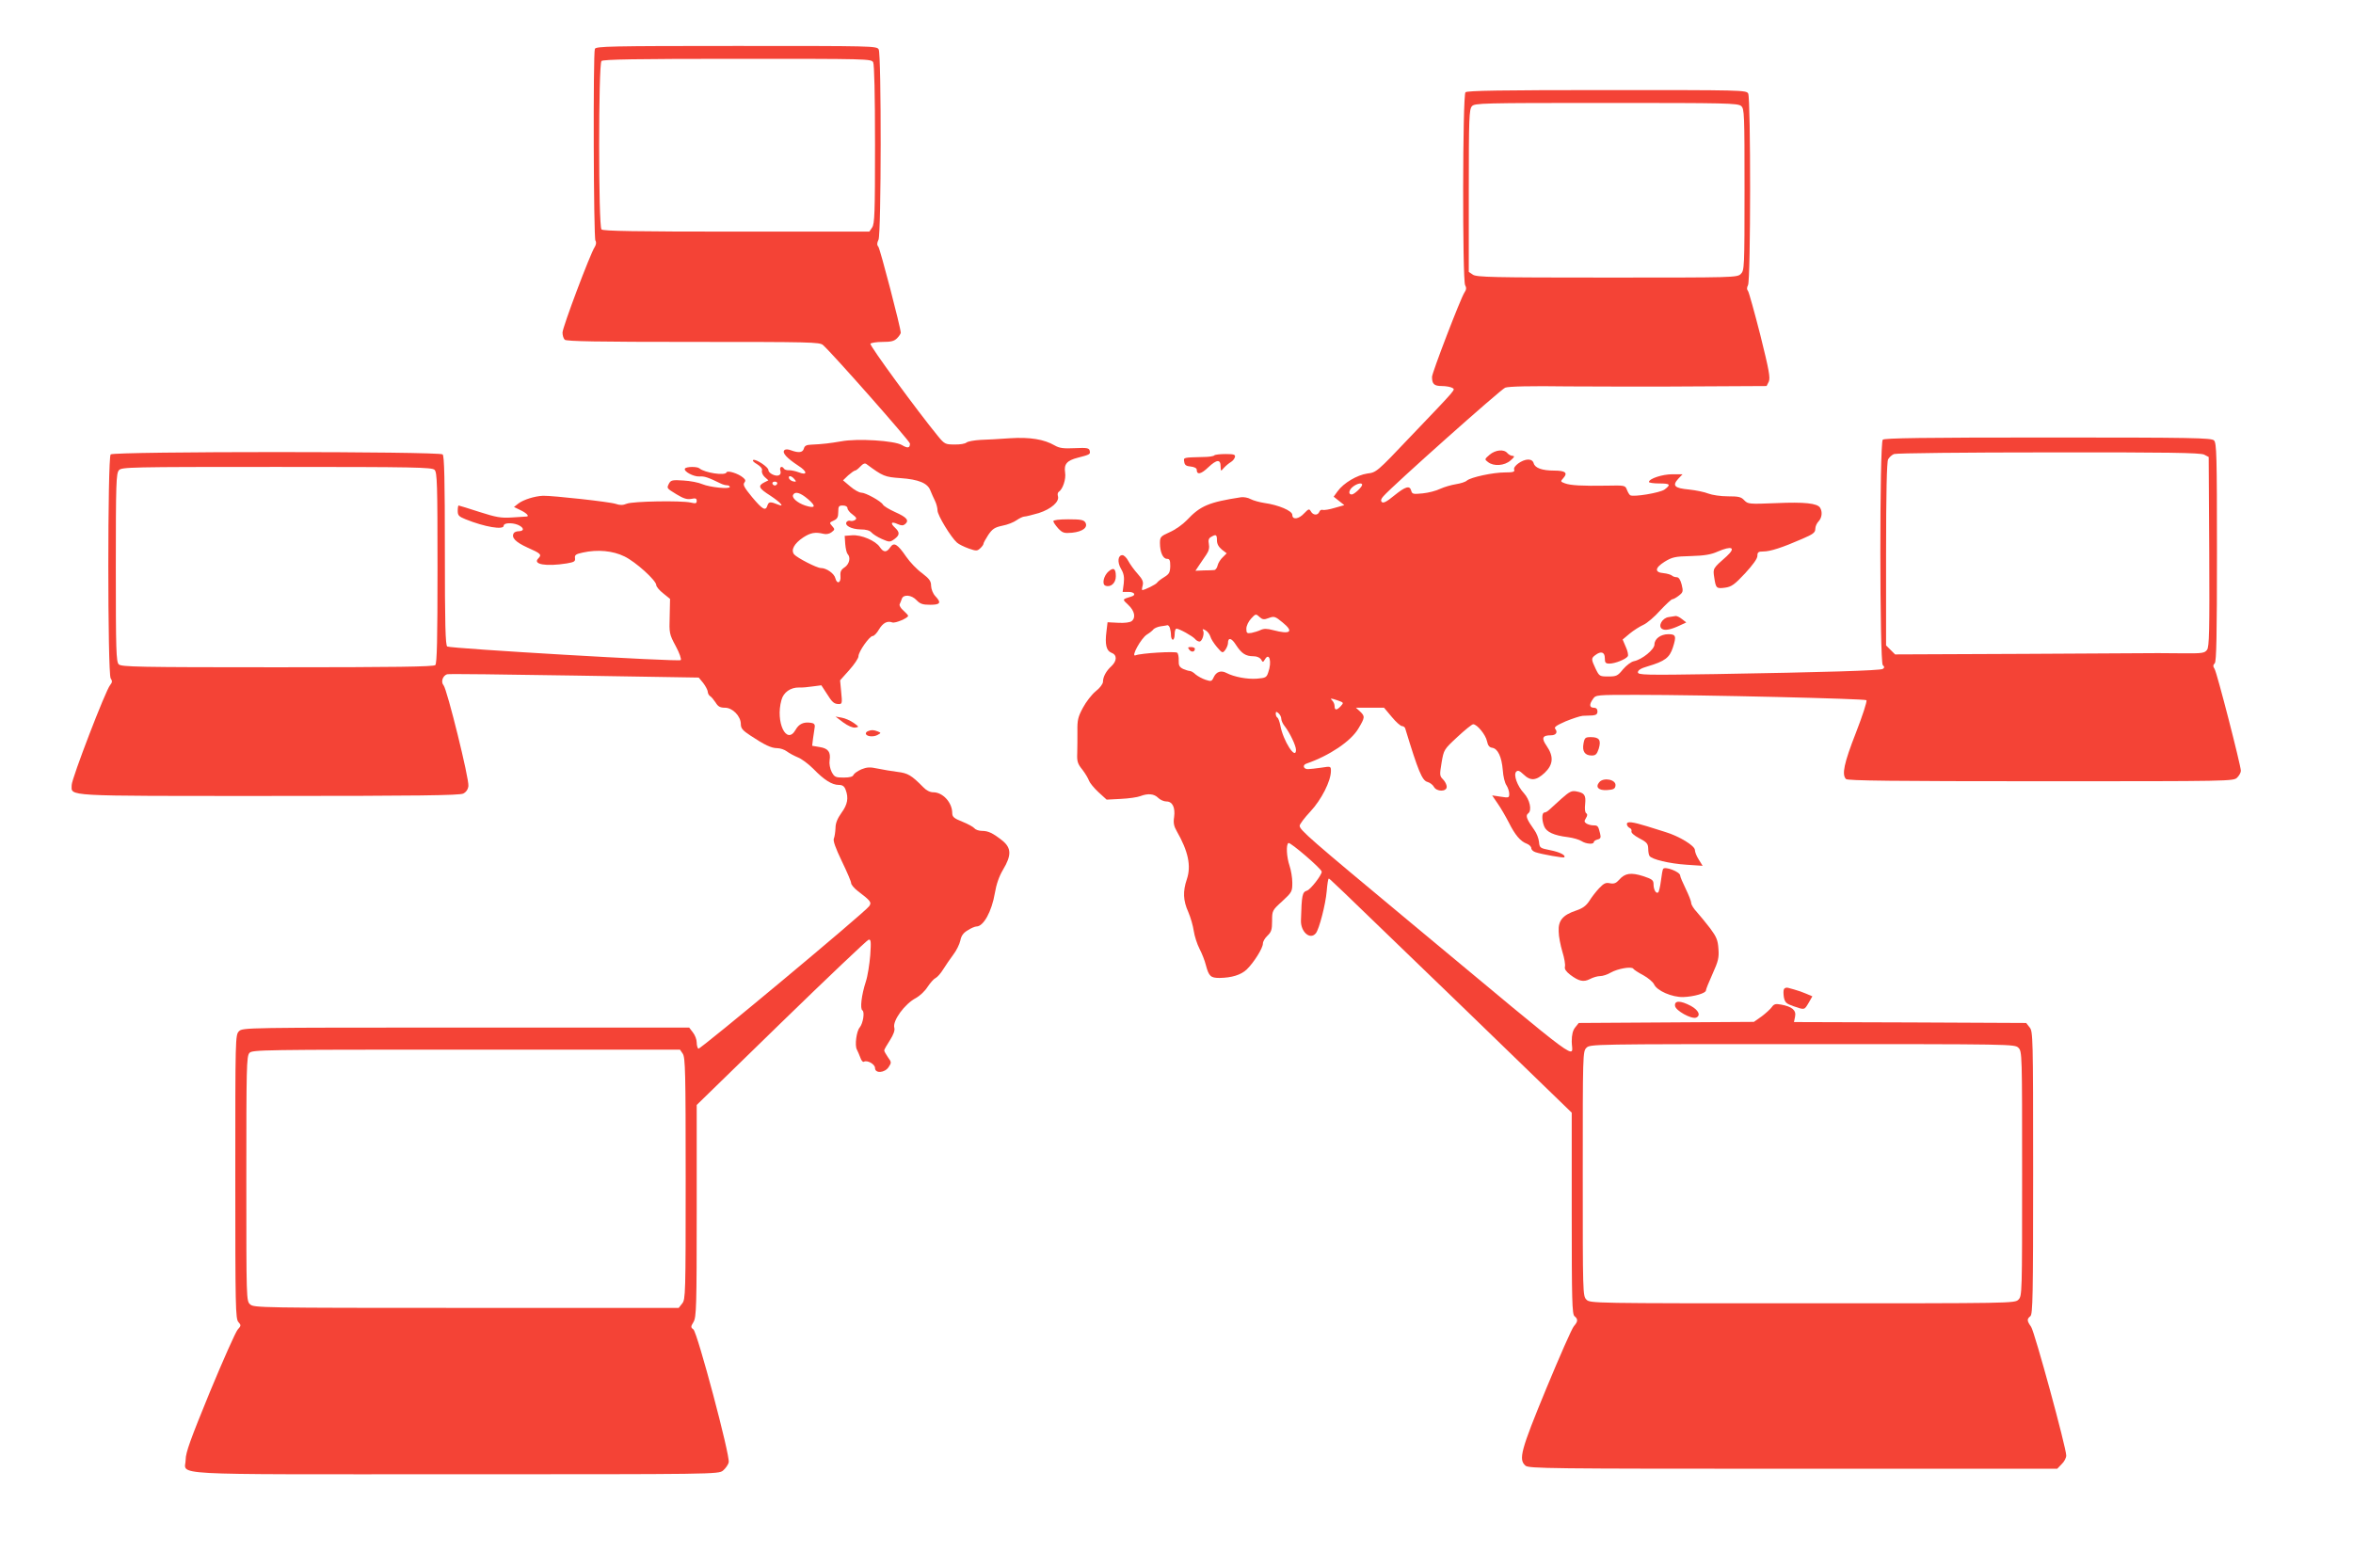 <?xml version="1.0" standalone="no"?>
<!DOCTYPE svg PUBLIC "-//W3C//DTD SVG 20010904//EN"
 "http://www.w3.org/TR/2001/REC-SVG-20010904/DTD/svg10.dtd">
<svg version="1.0" xmlns="http://www.w3.org/2000/svg"
 width="1280pt" height="853pt" viewBox="0 0 1280 853"
 preserveAspectRatio="xMidYMid meet">
<g transform="translate(0,853) scale(0.1,-0.1)"
fill="#f44336" stroke="none">
<path d="M3236 8264 c-10 -25 -7 -1028 3 -1043 6 -9 4 -22 -4 -35 -25 -38
-175 -437 -175 -465 0 -15 5 -32 12 -39 9 -9 178 -12 699 -12 640 0 688 -1
706 -17 52 -46 473 -523 473 -536 0 -25 -12 -27 -44 -8 -40 24 -242 37 -331
20 -59 -10 -97 -15 -163 -18 -25 -1 -35 -6 -39 -21 -6 -22 -28 -25 -69 -10
-18 7 -31 7 -37 1 -14 -14 13 -43 75 -84 51 -32 52 -56 2 -36 -16 6 -39 11
-51 11 -12 -1 -25 3 -28 8 -11 18 -26 10 -20 -10 4 -13 1 -22 -9 -26 -18 -7
-56 12 -56 29 0 16 -66 60 -82 55 -7 -3 2 -13 20 -23 21 -13 30 -25 27 -35 -3
-9 4 -25 15 -35 l20 -18 -22 -11 c-37 -19 -31 -32 32 -72 56 -37 81 -65 43
-49 -42 17 -51 16 -58 -4 -10 -33 -26 -24 -84 45 -41 50 -51 67 -42 78 8 10 7
17 -7 28 -25 22 -86 41 -90 28 -7 -19 -119 -2 -147 22 -12 11 -72 10 -79 -1
-9 -15 47 -45 79 -43 26 2 46 -4 117 -39 10 -5 25 -9 33 -9 8 0 15 -4 15 -9 0
-13 -108 -2 -149 15 -20 9 -66 18 -103 20 -59 4 -68 2 -78 -15 -14 -28 -15
-26 40 -60 38 -23 57 -29 80 -25 24 5 30 3 30 -11 0 -14 -6 -15 -32 -9 -54 12
-316 7 -348 -6 -22 -9 -37 -9 -61 -1 -32 11 -341 45 -395 44 -46 -2 -106 -21
-134 -42 l-24 -19 37 -18 c33 -16 49 -34 30 -34 -5 0 -39 -2 -78 -5 -60 -4
-86 1 -177 30 -59 19 -110 35 -113 35 -3 0 -5 -13 -5 -29 0 -25 6 -31 43 -46
104 -42 207 -59 207 -35 0 16 44 18 77 5 35 -15 37 -35 3 -35 -10 0 -22 -5
-25 -10 -15 -24 9 -49 75 -79 72 -32 79 -38 58 -59 -32 -32 42 -45 155 -27 41
7 47 11 45 28 -3 18 5 23 42 31 81 18 164 10 227 -21 62 -30 173 -131 173
-156 0 -8 17 -29 38 -45 l37 -30 -2 -95 c-3 -91 -2 -97 33 -162 20 -37 32 -71
27 -76 -10 -10 -1252 63 -1270 74 -10 6 -13 122 -13 521 0 385 -3 515 -12 524
-17 17 -1789 17 -1806 0 -17 -17 -17 -1190 0 -1218 10 -15 9 -22 -3 -37 -24
-27 -209 -509 -209 -543 0 -63 -61 -60 1075 -60 807 0 1035 3 1055 13 16 8 26
23 28 41 5 38 -116 526 -135 548 -16 18 -5 52 19 60 7 3 318 -1 691 -7 l678
-11 24 -29 c13 -17 24 -38 25 -47 0 -9 6 -21 13 -25 7 -4 20 -20 30 -35 13
-22 25 -28 51 -28 41 0 86 -46 86 -89 0 -23 10 -35 53 -63 77 -51 113 -68 145
-68 16 0 40 -8 53 -18 13 -10 40 -24 59 -32 19 -7 57 -35 84 -62 59 -61 102
-88 139 -88 20 0 30 -7 37 -26 17 -44 11 -80 -22 -125 -22 -31 -33 -56 -33
-84 -1 -22 -5 -48 -9 -57 -5 -12 9 -51 43 -122 28 -58 51 -111 51 -120 0 -8
16 -28 36 -43 71 -54 77 -62 62 -83 -24 -34 -919 -780 -929 -775 -5 4 -9 19
-9 34 0 16 -9 40 -21 55 l-20 26 -1215 0 c-1201 0 -1214 0 -1234 -20 -20 -20
-20 -33 -20 -792 0 -706 1 -773 17 -790 15 -17 15 -20 -4 -41 -11 -12 -79
-165 -152 -341 -104 -254 -131 -328 -131 -366 0 -88 -148 -80 1467 -80 1411 0
1431 0 1456 20 13 11 28 31 31 45 9 34 -170 705 -192 723 -15 11 -15 15 1 41
15 27 17 80 17 605 l0 575 460 448 c253 246 467 449 475 451 13 3 14 -10 9
-85 -4 -48 -14 -113 -24 -143 -24 -74 -32 -147 -19 -156 14 -8 4 -71 -14 -93
-18 -20 -28 -98 -16 -120 5 -9 13 -29 19 -44 5 -16 14 -26 19 -23 18 11 61
-13 61 -34 0 -31 53 -27 74 5 16 24 16 27 -4 54 -11 16 -20 32 -20 37 0 4 14
29 31 55 20 31 28 55 24 68 -11 37 56 130 118 162 20 11 48 37 62 59 14 21 33
44 44 49 11 6 30 28 42 48 13 21 38 57 55 80 17 22 34 57 38 76 5 26 16 42 40
56 18 12 40 21 48 21 38 0 83 81 100 182 8 48 23 91 45 128 46 77 45 117 -4
157 -52 41 -77 53 -111 53 -16 0 -35 6 -41 14 -7 8 -36 24 -66 36 -46 18 -55
27 -55 47 0 57 -51 113 -103 113 -18 0 -38 10 -55 28 -64 65 -83 76 -140 83
-31 4 -80 12 -108 18 -41 9 -58 8 -88 -4 -20 -9 -39 -22 -43 -30 -3 -10 -20
-15 -54 -15 -44 0 -50 3 -65 31 -9 18 -14 45 -11 63 7 45 -8 65 -54 72 l-41 7
5 41 c4 23 7 50 9 61 2 14 -4 21 -21 23 -39 6 -65 -6 -83 -38 -49 -87 -111 42
-77 162 11 42 50 69 96 68 16 -1 49 2 75 6 l46 6 28 -43 c31 -50 41 -59 68
-59 17 0 18 6 12 65 l-6 64 50 56 c27 30 50 64 50 75 0 25 60 110 77 110 8 0
23 16 34 35 22 37 46 49 73 39 16 -6 86 24 86 36 0 4 -12 16 -26 29 -14 12
-23 27 -20 34 3 7 9 20 12 30 9 25 53 21 80 -8 19 -20 33 -25 74 -25 56 0 62
11 28 47 -13 14 -22 37 -23 56 0 26 -9 38 -49 69 -28 20 -66 60 -86 89 -48 70
-67 81 -87 52 -20 -30 -37 -29 -57 1 -22 34 -101 68 -151 64 l-40 -3 3 -45 c2
-25 8 -49 13 -54 18 -19 9 -55 -16 -72 -20 -13 -25 -24 -23 -47 4 -38 -19 -48
-28 -12 -6 25 -48 55 -79 55 -22 0 -128 55 -145 74 -19 24 0 59 49 92 40 26
65 31 111 20 15 -4 33 0 44 9 18 14 18 16 3 33 -16 18 -16 19 8 30 20 9 25 19
25 47 0 31 3 35 25 35 15 0 25 -6 25 -14 0 -8 12 -24 28 -35 22 -17 24 -22 13
-30 -8 -5 -20 -7 -27 -4 -6 2 -15 -1 -19 -7 -12 -19 27 -39 76 -40 31 0 51 -6
60 -17 8 -9 33 -25 56 -35 41 -18 44 -18 68 -1 30 22 31 37 3 63 -27 25 -19
35 15 19 21 -9 30 -9 41 0 23 20 9 37 -54 65 -33 15 -63 33 -67 41 -11 19 -94
65 -118 65 -11 0 -38 15 -60 34 l-39 33 28 27 c16 14 33 26 37 26 5 0 18 10
29 22 15 16 25 20 34 13 89 -66 99 -70 185 -76 98 -7 147 -27 162 -67 6 -15
17 -40 25 -56 8 -16 14 -40 14 -53 0 -26 73 -146 106 -175 10 -9 39 -23 64
-32 40 -14 46 -14 62 1 10 9 18 20 18 25 0 5 12 26 26 48 22 32 34 41 76 50
28 5 63 19 78 30 16 11 35 20 43 20 8 0 43 9 78 19 68 22 113 62 104 92 -3 9
-1 20 4 23 22 14 41 69 35 106 -7 45 10 65 69 80 66 17 69 19 65 37 -3 16 -14
18 -81 15 -62 -3 -84 0 -110 15 -57 33 -134 46 -242 39 -55 -4 -128 -8 -161
-9 -34 -2 -68 -8 -76 -14 -7 -7 -37 -12 -66 -11 -49 0 -54 2 -90 46 -110 134
-373 493 -367 502 3 5 33 10 66 10 46 0 63 4 79 20 11 11 20 25 20 30 0 26
-112 456 -122 468 -8 9 -8 20 1 38 15 33 16 1006 1 1035 -10 19 -30 19 -774
19 -687 0 -764 -2 -770 -16z m1514 -73 c6 -13 10 -172 10 -448 0 -372 -2 -431
-16 -451 l-15 -22 -723 0 c-548 0 -725 3 -734 12 -17 17 -17 899 0 916 9 9
187 12 740 12 709 0 728 0 738 -19z m-2386 -2217 c14 -14 16 -76 16 -533 0
-389 -3 -520 -12 -529 -9 -9 -214 -12 -859 -12 -757 0 -849 2 -863 16 -14 14
-16 75 -16 526 0 462 2 513 17 530 15 17 55 18 859 18 753 0 844 -2 858 -16z
m1957 -50 c12 -14 11 -16 -5 -13 -11 2 -21 10 -24 17 -5 17 13 15 29 -4z m-93
-25 c-2 -6 -8 -10 -13 -10 -5 0 -11 4 -13 10 -2 6 4 11 13 11 9 0 15 -5 13
-11z m167 -84 c47 -40 41 -53 -15 -35 -44 15 -75 43 -65 59 11 19 39 11 80
-24z m-681 -3017 c14 -20 16 -101 16 -679 0 -632 -1 -658 -19 -680 l-19 -24
-1155 0 c-1122 0 -1156 1 -1176 19 -21 19 -21 21 -21 684 0 605 1 667 17 684
15 17 65 18 1179 18 l1163 0 15 -22z"/>
<path d="M7972 8028 c-16 -16 -17 -1019 -2 -1049 8 -14 7 -25 -4 -41 -21 -32
-176 -436 -176 -458 0 -39 11 -50 54 -50 22 0 48 -5 56 -10 17 -11 32 6 -229
-267 -181 -191 -184 -193 -233 -199 -55 -8 -129 -51 -162 -97 l-21 -29 29 -23
29 -23 -53 -15 c-29 -9 -58 -13 -65 -11 -7 3 -15 -2 -18 -10 -8 -21 -34 -20
-46 2 -9 15 -12 15 -36 -10 -30 -33 -65 -37 -65 -9 0 22 -74 54 -153 65 -26 4
-59 13 -74 21 -14 8 -38 12 -52 10 -175 -27 -221 -46 -295 -125 -22 -23 -63
-52 -93 -65 -49 -22 -53 -26 -53 -59 0 -49 16 -86 38 -86 15 0 18 -8 18 -40
-1 -34 -6 -43 -32 -59 -18 -11 -35 -24 -39 -30 -5 -10 -69 -41 -81 -41 -3 0
-2 11 2 25 5 20 -1 34 -27 63 -19 21 -42 53 -51 70 -9 18 -24 32 -32 32 -25 0
-29 -38 -8 -74 15 -25 19 -45 15 -80 l-6 -46 32 0 c32 0 43 -17 16 -25 -52
-16 -51 -14 -17 -46 34 -32 42 -69 18 -88 -9 -7 -38 -11 -73 -9 l-58 3 -6 -50
c-9 -70 -1 -105 27 -116 31 -11 31 -43 1 -72 -30 -27 -47 -59 -47 -86 0 -11
-17 -34 -39 -51 -22 -18 -53 -58 -70 -90 -27 -50 -31 -68 -30 -127 0 -37 0
-91 -1 -120 -2 -45 2 -58 28 -90 16 -21 32 -48 36 -60 4 -11 27 -40 51 -62
l45 -41 77 4 c43 2 91 9 106 15 42 16 75 13 97 -9 11 -11 31 -20 45 -20 33 0
49 -32 42 -85 -5 -31 -1 -50 14 -76 63 -110 80 -190 55 -263 -22 -65 -20 -115
8 -177 13 -30 26 -76 30 -104 4 -27 18 -71 31 -96 13 -25 29 -65 35 -90 16
-60 26 -69 74 -69 66 1 116 16 148 46 39 38 88 116 88 141 0 11 11 30 25 43
21 20 25 33 25 80 0 56 1 58 55 107 53 49 55 53 55 101 0 27 -7 69 -15 92 -16
47 -20 116 -6 124 10 6 181 -141 181 -156 0 -19 -61 -97 -80 -103 -26 -8 -29
-23 -33 -162 -2 -63 50 -108 81 -70 18 22 53 157 59 228 3 38 8 69 11 69 6 0
-28 33 745 -714 l577 -559 0 -547 c0 -475 2 -549 15 -560 20 -16 19 -29 -3
-54 -11 -12 -78 -165 -151 -341 -139 -337 -151 -384 -113 -418 17 -16 132 -17
1456 -17 l1437 0 24 25 c14 13 25 34 25 47 0 43 -172 673 -191 700 -23 33 -24
42 -4 58 13 11 15 110 15 780 0 741 -1 769 -19 791 l-19 24 -632 3 -631 2 6
30 c7 34 -16 54 -76 65 -30 6 -39 3 -51 -14 -8 -11 -33 -34 -56 -51 l-41 -29
-476 -3 -477 -3 -19 -24 c-13 -16 -19 -39 -19 -77 0 -91 100 -165 -875 646
-553 460 -605 505 -605 528 0 8 26 43 58 77 60 64 112 166 112 221 0 26 -1 26
-52 18 -29 -4 -62 -8 -72 -8 -25 -1 -33 22 -9 30 124 43 241 121 282 190 37
62 37 67 9 94 l-22 20 77 0 76 0 42 -50 c23 -28 48 -50 56 -50 7 0 15 -6 17
-12 71 -233 92 -285 122 -292 13 -4 28 -15 34 -26 15 -28 70 -28 70 0 0 11 -9
29 -20 40 -19 19 -19 24 -8 91 12 71 13 72 86 140 41 38 79 69 86 69 21 0 68
-57 75 -92 5 -24 13 -34 29 -36 30 -5 51 -49 57 -122 2 -33 11 -70 20 -82 8
-13 15 -33 15 -46 0 -22 -2 -23 -46 -16 l-47 7 30 -44 c17 -24 44 -71 61 -104
34 -68 63 -102 98 -115 13 -5 24 -16 24 -24 0 -8 10 -18 23 -22 36 -12 152
-32 156 -28 11 11 -24 29 -76 39 -56 11 -58 13 -61 45 -2 19 -13 48 -25 64
-42 59 -50 79 -34 91 22 16 9 75 -23 110 -37 40 -58 101 -42 117 9 9 18 6 40
-15 38 -37 69 -34 115 9 47 45 50 89 10 147 -29 42 -23 57 24 57 27 0 38 16
24 34 -9 10 4 19 56 42 37 15 79 29 93 30 14 0 37 2 53 2 20 2 27 7 27 22 0
13 -7 20 -20 20 -24 0 -26 18 -4 48 15 22 19 22 237 22 365 0 1241 -21 1250
-29 5 -5 -21 -84 -57 -177 -65 -166 -78 -228 -54 -252 9 -9 258 -12 1060 -12
1035 0 1048 0 1068 20 11 11 20 27 20 37 0 28 -130 534 -143 554 -9 14 -9 21
1 31 9 9 12 150 12 604 0 525 -2 594 -16 608 -14 14 -109 16 -903 16 -676 0
-890 -3 -899 -12 -18 -18 -17 -1209 0 -1226 10 -10 10 -14 0 -21 -15 -9 -319
-18 -909 -28 -388 -6 -423 -5 -423 10 0 11 17 22 53 32 94 28 119 47 137 102
20 62 17 73 -24 73 -42 0 -76 -25 -76 -56 0 -27 -67 -82 -112 -91 -15 -3 -41
-23 -59 -44 -29 -36 -36 -39 -80 -39 -47 0 -49 1 -69 42 -24 51 -25 57 -2 74
31 24 52 17 52 -16 0 -25 4 -30 25 -30 31 0 90 24 100 40 4 6 -1 30 -11 51
l-17 40 38 32 c22 18 55 39 75 48 20 9 61 44 91 78 31 33 61 61 66 61 6 0 22
9 36 20 23 18 24 23 15 60 -7 27 -16 40 -27 40 -9 0 -21 4 -26 9 -6 5 -26 11
-45 13 -50 4 -49 28 5 62 41 25 56 29 143 31 72 2 110 8 145 24 79 34 102 23
50 -25 -76 -67 -75 -66 -68 -114 9 -61 12 -63 59 -57 35 5 51 16 109 78 43 47
67 80 67 95 0 20 5 24 33 24 37 0 102 21 212 69 58 25 70 34 70 54 0 13 8 31
18 41 18 19 22 52 8 74 -15 24 -84 32 -239 25 -148 -6 -153 -5 -173 15 -17 19
-31 22 -90 22 -39 0 -85 7 -106 15 -19 8 -67 18 -105 22 -79 7 -93 21 -58 59
l23 24 -56 0 c-54 0 -127 -24 -127 -42 0 -4 25 -8 55 -8 61 0 66 -6 30 -33
-25 -18 -169 -42 -187 -31 -5 3 -13 17 -18 30 -9 24 -12 24 -112 22 -131 -2
-195 1 -226 13 -24 9 -24 10 -7 29 25 28 10 40 -50 40 -66 0 -105 14 -112 40
-4 13 -14 20 -30 20 -33 0 -84 -37 -76 -55 4 -12 -6 -15 -50 -15 -65 0 -185
-26 -207 -44 -8 -8 -35 -16 -60 -20 -25 -4 -63 -15 -85 -25 -22 -11 -65 -22
-96 -25 -51 -5 -57 -4 -62 14 -8 31 -31 24 -93 -26 -40 -33 -59 -43 -67 -35
-7 7 -5 17 9 32 51 58 638 581 662 590 18 7 136 10 342 7 173 -1 487 -2 698 0
l382 2 12 24 c9 21 1 64 -46 253 -32 125 -62 233 -67 240 -7 8 -7 18 0 32 15
27 15 1014 1 1042 -10 19 -30 19 -768 19 -576 0 -761 -3 -770 -12z m1500 -75
c17 -15 18 -42 18 -455 0 -425 -1 -439 -20 -458 -20 -20 -33 -20 -728 -20
-624 0 -710 2 -730 16 l-22 15 0 441 c0 397 2 443 17 460 15 17 51 18 731 18
652 0 717 -1 734 -17z m2518 -1896 l25 -13 3 -515 c2 -433 0 -518 -12 -534
-13 -18 -26 -20 -133 -19 -65 1 -125 1 -133 1 -8 0 -334 -2 -723 -4 l-708 -3
-24 24 -25 25 0 496 c0 332 4 503 11 516 6 11 20 24 32 29 12 5 391 9 842 9
642 1 825 -2 845 -12z m-4580 -164 c0 -12 -43 -53 -57 -53 -21 0 -15 27 9 44
23 17 48 21 48 9z m-790 -302 c0 -20 9 -36 27 -51 l26 -20 -21 -21 c-12 -11
-25 -31 -28 -44 -3 -14 -11 -25 -18 -26 -6 -1 -32 -2 -57 -2 l-46 -2 20 30
c12 17 29 43 40 59 13 19 17 37 13 57 -4 20 -1 31 12 38 27 16 32 13 32 -18z
m282 -423 c29 11 35 9 75 -24 63 -51 43 -67 -51 -42 -34 9 -51 9 -68 1 -13 -6
-35 -13 -50 -16 -25 -4 -28 -1 -28 23 0 15 11 39 26 55 24 26 26 27 45 9 17
-15 25 -16 51 -6z m-538 -54 c3 -9 6 -27 6 -40 0 -13 5 -24 10 -24 6 0 10 14
10 30 0 17 4 30 10 30 15 0 87 -40 101 -56 6 -8 17 -14 24 -14 15 0 29 46 19
61 -4 8 0 8 14 0 11 -6 22 -21 26 -33 3 -13 20 -39 36 -58 29 -34 31 -34 45
-16 8 11 15 28 15 37 0 34 20 29 44 -10 30 -46 52 -61 95 -61 18 0 34 -7 41
-17 9 -17 11 -17 21 0 24 41 39 -13 18 -71 -9 -28 -15 -30 -62 -34 -53 -4
-125 10 -165 31 -30 16 -56 7 -70 -24 -10 -22 -14 -23 -44 -13 -18 6 -42 19
-54 29 -11 11 -25 19 -32 19 -6 0 -22 5 -36 11 -20 10 -25 19 -24 46 1 18 -3
38 -8 42 -10 9 -198 -2 -227 -14 -27 -11 30 93 62 113 15 9 31 22 36 29 6 6
24 14 40 16 17 2 33 5 36 6 4 0 10 -6 13 -15z m915 -395 c31 -11 31 -12 15
-30 -22 -24 -34 -24 -34 -1 0 10 -5 23 -12 30 -15 15 -10 15 31 1z m-309 -99
c0 -9 8 -28 19 -41 28 -36 61 -106 61 -128 0 -60 -70 49 -85 132 -4 20 -11 40
-16 43 -5 3 -9 12 -9 21 0 13 3 13 15 3 8 -7 15 -20 15 -30z m4010 -1790 c20
-20 20 -33 20 -685 0 -652 0 -665 -20 -685 -20 -20 -33 -20 -1175 -20 -1142 0
-1155 0 -1175 20 -20 20 -20 33 -20 685 0 652 0 665 20 685 20 20 33 20 1175
20 1142 0 1155 0 1175 -20z"/>
<path d="M6470 4995 c12 -15 30 -12 30 6 0 5 -10 9 -21 9 -18 0 -19 -2 -9 -15z"/>
<path d="M8103 6056 c-28 -24 -28 -25 -8 -40 31 -24 89 -20 122 9 21 18 24 24
12 25 -9 0 -22 7 -29 15 -19 23 -65 18 -97 -9z"/>
<path d="M6606 6053 c-4 -5 -31 -9 -59 -9 -112 -3 -109 -2 -105 -26 2 -18 11
-24 36 -26 19 -2 32 -9 32 -17 0 -30 24 -25 63 13 46 43 67 45 67 4 1 -27 1
-27 18 -7 10 11 27 25 37 31 11 6 21 19 23 28 3 13 -6 16 -51 16 -29 0 -57 -3
-61 -7z"/>
<path d="M5730 5695 c0 -6 12 -23 26 -39 24 -25 32 -28 76 -24 58 6 88 29 72
56 -9 14 -26 17 -93 17 -48 0 -81 -4 -81 -10z"/>
<path d="M6031 5422 c-27 -23 -38 -70 -18 -78 29 -11 57 14 57 51 0 42 -12 50
-39 27z"/>
<path d="M9077 5173 c-35 -5 -59 -49 -36 -64 16 -11 49 -4 98 19 l34 16 -23
18 c-12 10 -27 17 -34 17 -6 -1 -24 -4 -39 -6z"/>
<path d="M4587 4600 c26 -19 52 -30 65 -28 22 3 22 4 -9 26 -17 12 -46 25 -65
28 l-33 6 42 -32z"/>
<path d="M4723 4553 c-7 -2 -13 -8 -13 -13 0 -16 39 -21 62 -9 22 12 22 12 3
20 -23 9 -35 9 -52 2z"/>
<path d="M8614 4485 c-8 -43 8 -65 45 -65 21 0 28 7 38 37 14 47 3 63 -43 63
-30 0 -34 -3 -40 -35z"/>
<path d="M8700 4275 c-23 -27 -4 -46 42 -43 35 2 44 7 46 24 5 33 -64 47 -88
19z"/>
<path d="M8495 4186 c-27 -25 -57 -52 -66 -60 -9 -9 -21 -16 -27 -16 -15 0
-16 -39 -2 -75 12 -31 53 -50 129 -59 30 -4 63 -14 75 -22 23 -15 66 -19 66
-5 0 5 9 11 20 14 17 4 20 10 14 34 -10 40 -12 43 -37 43 -12 0 -29 5 -37 10
-12 8 -13 13 -3 29 9 14 9 22 2 27 -7 4 -9 24 -6 50 5 49 -4 61 -49 69 -24 5
-37 -2 -79 -39z"/>
<path d="M8850 4047 c0 -8 7 -17 15 -21 8 -3 12 -11 10 -18 -3 -8 14 -23 42
-38 41 -21 48 -30 49 -55 0 -17 3 -36 7 -41 11 -19 109 -42 200 -48 l89 -6
-21 34 c-12 18 -21 42 -21 52 0 23 -85 75 -161 98 -30 9 -74 23 -99 31 -81 25
-110 28 -110 12z"/>
<path d="M9047 3803 c-3 -5 -8 -34 -12 -66 -4 -31 -11 -60 -15 -62 -12 -8 -25
16 -25 45 0 22 -8 28 -57 44 -66 21 -99 16 -130 -20 -17 -19 -28 -23 -50 -19
-23 5 -33 0 -59 -27 -17 -18 -41 -49 -54 -70 -18 -27 -37 -40 -73 -52 -71 -24
-96 -54 -93 -113 0 -27 10 -76 20 -110 11 -35 17 -71 14 -82 -3 -13 6 -26 29
-44 47 -35 72 -41 107 -23 17 9 41 16 55 16 14 0 40 8 58 19 39 22 114 35 123
21 3 -5 27 -21 54 -35 27 -15 53 -37 59 -50 16 -35 97 -70 158 -69 59 2 124
21 124 36 0 6 16 46 36 90 31 69 36 88 32 137 -3 47 -11 65 -45 111 -23 30
-56 70 -72 88 -17 18 -31 40 -31 50 0 9 -14 44 -30 77 -16 33 -30 65 -30 72 0
20 -83 52 -93 36z"/>
<path d="M9705 3150 c-4 -6 -4 -26 -1 -45 6 -29 13 -35 53 -49 61 -21 58 -21
82 19 l20 35 -33 14 c-30 12 -49 19 -98 32 -9 3 -19 0 -23 -6z"/>
<path d="M9112 3058 c3 -26 89 -73 114 -64 28 11 14 41 -28 64 -57 30 -90 30
-86 0z"/>
</g>
</svg>
